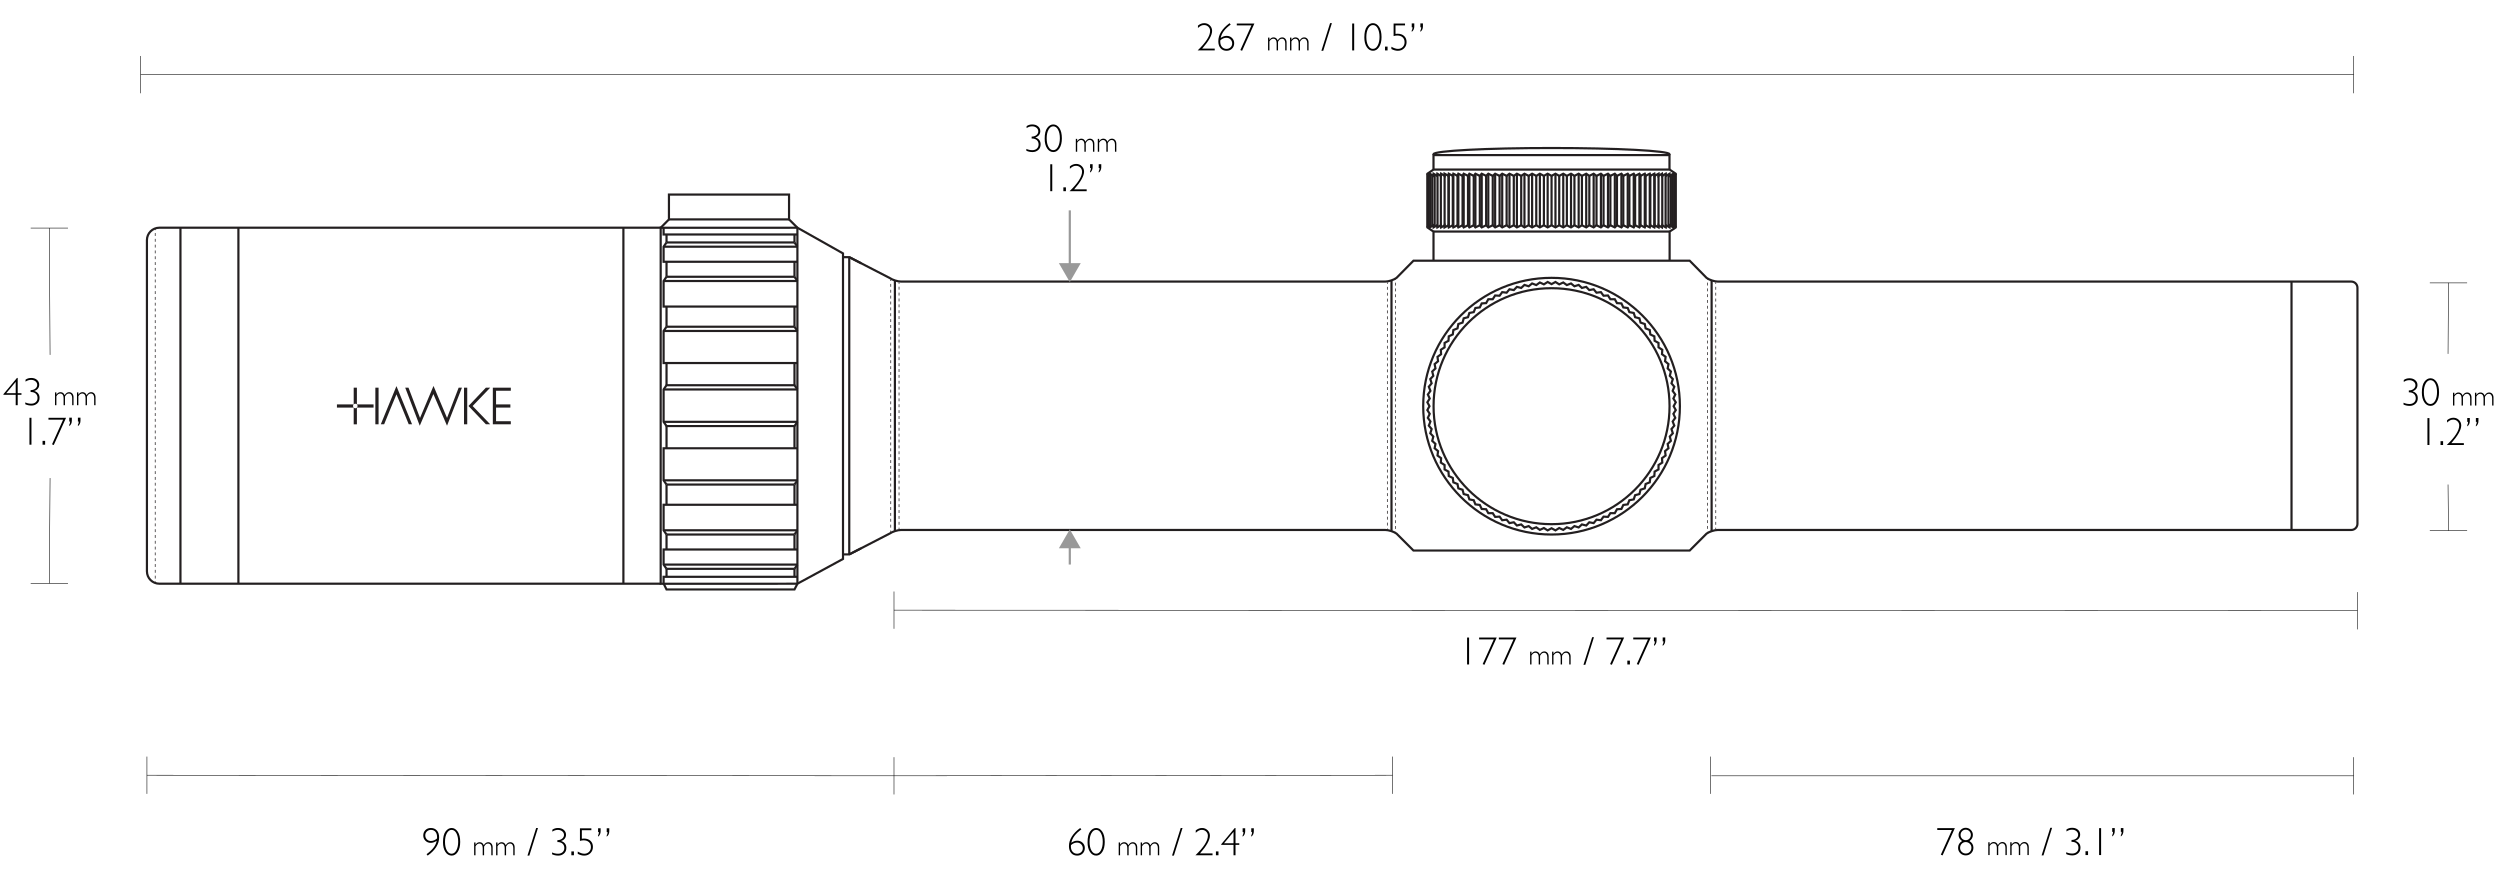 <?xml version="1.0" encoding="UTF-8"?><svg xmlns="http://www.w3.org/2000/svg" width="1140" height="400" viewBox="0 0 1140 400"><defs><style>.cls-1,.cls-2,.cls-3,.cls-4,.cls-5,.cls-6,.cls-7,.cls-8,.cls-9{fill:none;stroke-miterlimit:10;}.cls-1,.cls-2,.cls-3,.cls-4,.cls-6,.cls-7{stroke-width:.333px;}.cls-1,.cls-2,.cls-3,.cls-4,.cls-6,.cls-7,.cls-8{stroke:#231f20;}.cls-10{fill:#999;}.cls-11{fill:#231f20;}.cls-2{stroke-dasharray:0 0 1.34 1.34;}.cls-3{stroke-dasharray:0 0 1.321 1.321;}.cls-4{stroke-dasharray:0 0 1.339 1.339;}.cls-5{stroke:#999;}.cls-6{stroke-dasharray:0 0 1.324 1.324;}.cls-7{stroke-dasharray:0 0 1.344 1.344;}.cls-8{stroke-width:.999px;}.cls-9{stroke:#000;stroke-width:.25px;}</style></defs><g id="SCOPE"><polyline class="cls-8" points="384.409 117.257 387.26 117.257 392.73 120.078"/><line class="cls-8" x1="634.52" y1="242.041" x2="634.52" y2="127.809"/><g><line class="cls-1" x1="636.41" y1="243.178" x2="636.41" y2="242.512"/><line class="cls-3" x1="636.41" y1="241.19" x2="636.41" y2="128.212"/><line class="cls-1" x1="636.41" y1="127.552" x2="636.41" y2="126.886"/></g><g><line class="cls-1" x1="632.631" y1="241.666" x2="632.631" y2="241"/><line class="cls-7" x1="632.631" y1="239.656" x2="632.631" y2="130.112"/><line class="cls-1" x1="632.631" y1="129.44" x2="632.631" y2="128.774"/></g><line class="cls-8" x1="780.497" y1="127.697" x2="780.497" y2="242.366"/><g><line class="cls-1" x1="782.387" y1="128.774" x2="782.387" y2="129.44"/><line class="cls-2" x1="782.387" y1="130.78" x2="782.387" y2="239.953"/><line class="cls-1" x1="782.387" y1="240.623" x2="782.387" y2="241.289"/></g><g><line class="cls-1" x1="778.607" y1="126.886" x2="778.607" y2="127.552"/><line class="cls-3" x1="778.607" y1="128.873" x2="778.607" y2="241.851"/><line class="cls-1" x1="778.607" y1="242.512" x2="778.607" y2="243.178"/></g><g><line class="cls-1" x1="70.779" y1="104.278" x2="70.779" y2="104.944"/><line class="cls-6" x1="70.779" y1="106.268" x2="70.779" y2="264.467"/><line class="cls-1" x1="70.779" y1="265.129" x2="70.779" y2="265.795"/></g><line class="cls-8" x1="108.714" y1="103.838" x2="108.714" y2="266.173"/><line class="cls-8" x1="284.268" y1="103.838" x2="284.268" y2="266.173"/><polygon class="cls-8" points="353.822 266.186 301.271 266.186 301.271 103.855 358.165 103.855 363.618 103.838 384.409 115.559 384.409 254.882 363.618 266.173 353.822 266.186"/><line class="cls-8" x1="408.072" y1="242.044" x2="408.072" y2="128.02"/><g><line class="cls-1" x1="409.962" y1="241.289" x2="409.962" y2="240.623"/><line class="cls-2" x1="409.962" y1="239.284" x2="409.962" y2="130.11"/><line class="cls-1" x1="409.962" y1="129.44" x2="409.962" y2="128.774"/></g><g><line class="cls-1" x1="406.183" y1="242.595" x2="406.183" y2="241.929"/><line class="cls-4" x1="406.183" y1="240.59" x2="406.183" y2="128.804"/><line class="cls-1" x1="406.183" y1="128.134" x2="406.183" y2="127.468"/></g><line class="cls-8" x1="387.26" y1="252.806" x2="387.26" y2="117.257"/><path class="cls-8" d="M301.287,103.838H72.664c-3.128,0-5.664,2.537-5.664,5.664v151.007c0,3.13,2.535,5.663,5.664,5.663h228.624"/><line class="cls-8" x1="82.284" y1="103.838" x2="82.284" y2="266.173"/><g><polygon class="cls-11" points="173.643 193.477 175.168 193.477 177.403 187.991 177.79 187.023 180.782 179.82 183.753 187.02 186.377 193.477 187.901 193.477 180.783 176.056 173.643 193.477 173.643 193.477"/><polygon class="cls-11" points="203.848 190.571 197.68 175.983 191.531 190.579 186.273 176.779 184.775 176.779 191.412 194.143 197.615 179.674 203.839 194.135 210.642 176.779 209.143 176.779 203.848 190.571 203.848 190.571"/><polygon class="cls-11" points="221.556 176.779 213.627 185.131 221.575 193.477 223.534 193.477 215.515 185.139 223.535 176.779 221.556 176.779 221.556 176.779"/><polygon class="cls-11" points="211.59 193.482 213.058 193.482 213.058 176.779 211.59 176.779 211.59 193.482 211.59 193.482"/><polygon class="cls-11" points="224.732 193.477 232.931 193.477 232.931 192.075 226.201 192.075 226.201 185.857 232.73 185.857 232.73 184.406 226.201 184.406 226.201 178.181 232.931 178.181 232.931 176.779 224.732 176.779 224.732 193.477 224.732 193.477"/><polygon class="cls-11" points="171.162 193.482 172.628 193.482 172.628 176.779 171.162 176.779 171.162 193.482 171.162 193.482"/><path class="cls-11" d="M153.642,184.398v1.467h7.639c-.189-.19-.303-.447-.303-.734s.114-.546,.303-.734h-7.639Z"/><path class="cls-11" d="M161.285,184.395c.187-.187,.446-.304,.734-.304,.284,0,.542,.117,.731,.304v-7.617h-1.465v7.617h0Z"/><path class="cls-11" d="M163.057,185.131c0,.286-.116,.544-.302,.734h7.59v-1.467h-7.591c.187,.187,.303,.448,.303,.734h0Z"/><path class="cls-11" d="M161.285,185.868v7.615h1.465v-7.615c-.189,.187-.447,.302-.731,.302-.287,0-.546-.114-.734-.302h0Z"/></g><polyline class="cls-8" points="392.626 250.039 387.26 252.806 384.409 252.806"/><g><polygon class="cls-8" points="650.876 102.722 650.876 102.938 651.865 102.722 651.981 103.692 653.579 102.722 653.695 103.692 655.294 102.722 655.427 103.692 657.025 102.722 657.141 103.692 658.74 102.722 658.74 103.692 660.51 102.722 660.646 103.692 662.474 102.722 662.738 103.692 664.618 102.722 665.008 103.692 666.931 102.722 667.446 103.692 669.404 102.722 670.039 103.692 672.027 102.722 672.783 103.692 674.792 102.722 675.662 103.692 677.684 102.722 678.667 103.692 680.692 102.722 681.786 103.692 683.809 102.722 685.008 103.692 687.018 102.722 688.317 103.692 690.31 102.722 691.702 103.692 693.669 102.722 695.152 103.692 697.079 102.722 698.647 103.692 700.535 102.722 702.18 103.692 704.016 102.722 705.732 103.692 707.511 102.725 709.291 103.692 711.007 102.722 712.844 103.692 714.488 102.722 716.377 103.692 717.943 102.722 719.871 103.692 721.354 102.722 723.32 103.692 724.712 102.722 726.705 103.692 728.005 102.722 730.014 103.692 731.213 102.722 733.237 103.692 734.33 102.722 736.356 103.692 737.34 102.722 739.361 103.692 740.23 102.722 742.241 103.692 742.995 102.722 744.983 103.692 745.618 102.722 747.577 103.692 748.092 102.722 750.015 103.692 750.405 102.722 752.286 103.692 752.549 102.722 754.378 103.692 754.513 102.722 756.285 103.692 756.285 102.722 757.882 103.692 757.999 102.722 759.596 103.692 759.729 102.722 761.329 103.692 761.443 102.722 763.043 103.692 763.158 102.722 764.146 102.938 764.146 102.722 764.146 80.191 764.146 79.975 763.158 80.191 763.043 79.22 761.443 80.191 761.329 79.22 759.729 80.191 759.596 79.22 757.999 80.191 757.882 79.22 756.285 80.191 756.285 79.22 754.513 80.191 754.378 79.22 752.549 80.191 752.286 79.22 750.405 80.191 750.015 79.22 748.092 80.191 747.577 79.22 745.618 80.191 744.983 79.22 742.995 80.191 742.241 79.22 740.23 80.191 739.361 79.22 737.34 80.191 736.356 79.22 734.33 80.191 733.237 79.22 731.213 80.191 730.014 79.22 728.005 80.191 726.705 79.22 724.712 80.191 723.32 79.22 721.354 80.191 719.871 79.22 717.943 80.191 716.377 79.22 714.488 80.191 712.844 79.22 711.007 80.191 709.291 79.22 707.511 80.188 705.732 79.22 704.016 80.191 702.18 79.22 700.535 80.191 698.647 79.22 697.079 80.191 695.152 79.22 693.669 80.191 691.702 79.22 690.31 80.191 688.317 79.22 687.018 80.191 685.008 79.22 683.809 80.191 681.786 79.22 680.692 80.191 678.667 79.22 677.684 80.191 675.662 79.22 674.792 80.191 672.783 79.22 672.027 80.191 670.039 79.22 669.404 80.191 667.446 79.22 666.931 80.191 665.008 79.22 664.618 80.191 662.738 79.22 662.474 80.191 660.646 79.22 660.51 80.191 658.74 79.22 658.74 80.191 657.141 79.22 657.025 80.191 655.427 79.22 655.294 80.191 653.695 79.22 653.579 80.191 651.981 79.22 651.865 80.191 650.876 79.975 650.876 80.191 650.876 102.722"/><line class="cls-8" x1="709.291" y1="79.22" x2="709.291" y2="103.692"/><line class="cls-8" x1="712.844" y1="79.22" x2="712.844" y2="103.692"/><line class="cls-8" x1="716.377" y1="79.22" x2="716.377" y2="103.692"/><line class="cls-8" x1="719.871" y1="79.22" x2="719.871" y2="103.692"/><line class="cls-8" x1="723.32" y1="79.22" x2="723.32" y2="103.692"/><line class="cls-8" x1="726.705" y1="79.22" x2="726.705" y2="103.692"/><line class="cls-8" x1="730.014" y1="79.22" x2="730.014" y2="103.692"/><line class="cls-8" x1="733.237" y1="79.22" x2="733.237" y2="103.692"/><line class="cls-8" x1="736.356" y1="79.22" x2="736.356" y2="103.692"/><line class="cls-8" x1="739.361" y1="79.22" x2="739.361" y2="103.692"/><line class="cls-8" x1="744.983" y1="79.22" x2="744.983" y2="103.692"/><line class="cls-8" x1="747.577" y1="79.22" x2="747.577" y2="103.692"/><line class="cls-8" x1="750.015" y1="79.22" x2="750.015" y2="103.692"/><line class="cls-8" x1="752.286" y1="79.22" x2="752.286" y2="103.692"/><line class="cls-8" x1="754.378" y1="79.22" x2="754.378" y2="103.692"/><line class="cls-8" x1="756.285" y1="79.22" x2="756.285" y2="103.692"/><line class="cls-8" x1="757.999" y1="79.598" x2="757.999" y2="103.315"/><line class="cls-8" x1="759.513" y1="79.22" x2="759.513" y2="103.692"/><line class="cls-8" x1="760.824" y1="79.598" x2="760.824" y2="103.315"/><line class="cls-8" x1="761.925" y1="79.598" x2="761.925" y2="103.315"/><line class="cls-8" x1="762.812" y1="79.22" x2="762.812" y2="103.692"/><line class="cls-8" x1="763.478" y1="79.22" x2="763.478" y2="103.692"/><line class="cls-8" x1="763.923" y1="79.598" x2="763.923" y2="103.315"/><line class="cls-8" x1="742.241" y1="79.22" x2="742.241" y2="103.692"/><line class="cls-8" x1="707.511" y1="80.191" x2="707.511" y2="102.774"/><line class="cls-8" x1="711.007" y1="80.191" x2="711.007" y2="102.774"/><line class="cls-8" x1="714.488" y1="80.191" x2="714.488" y2="102.774"/><line class="cls-8" x1="717.943" y1="80.191" x2="717.943" y2="102.774"/><line class="cls-8" x1="721.354" y1="80.191" x2="721.354" y2="102.774"/><line class="cls-8" x1="724.734" y1="80.325" x2="724.734" y2="102.908"/><line class="cls-8" x1="728.005" y1="80.191" x2="728.005" y2="102.774"/><line class="cls-8" x1="731.213" y1="80.191" x2="731.213" y2="102.774"/><line class="cls-8" x1="734.33" y1="80.191" x2="734.33" y2="102.774"/><line class="cls-8" x1="737.34" y1="80.191" x2="737.34" y2="102.774"/><line class="cls-8" x1="740.23" y1="80.191" x2="740.23" y2="102.774"/><line class="cls-8" x1="742.995" y1="80.191" x2="742.995" y2="102.774"/><line class="cls-8" x1="745.618" y1="80.191" x2="745.618" y2="102.774"/><line class="cls-8" x1="748.092" y1="80.191" x2="748.092" y2="102.774"/><line class="cls-8" x1="750.405" y1="80.191" x2="750.405" y2="102.774"/><line class="cls-8" x1="752.549" y1="80.191" x2="752.549" y2="102.774"/><line class="cls-8" x1="754.513" y1="80.191" x2="754.513" y2="102.774"/><line class="cls-8" x1="705.732" y1="103.692" x2="705.732" y2="79.22"/><line class="cls-8" x1="702.18" y1="103.692" x2="702.18" y2="79.22"/><line class="cls-8" x1="698.647" y1="103.692" x2="698.647" y2="79.22"/><line class="cls-8" x1="695.152" y1="103.692" x2="695.152" y2="79.22"/><line class="cls-8" x1="691.702" y1="103.692" x2="691.702" y2="79.22"/><line class="cls-8" x1="688.317" y1="103.692" x2="688.317" y2="79.22"/><line class="cls-8" x1="685.008" y1="103.692" x2="685.008" y2="79.22"/><line class="cls-8" x1="681.786" y1="103.692" x2="681.786" y2="79.22"/><line class="cls-8" x1="678.667" y1="103.692" x2="678.667" y2="79.22"/><line class="cls-8" x1="675.662" y1="103.692" x2="675.662" y2="79.22"/><line class="cls-8" x1="670.039" y1="103.692" x2="670.039" y2="79.22"/><line class="cls-8" x1="667.446" y1="103.692" x2="667.446" y2="79.22"/><line class="cls-8" x1="665.008" y1="103.692" x2="665.008" y2="79.22"/><line class="cls-8" x1="662.738" y1="103.692" x2="662.738" y2="79.22"/><line class="cls-8" x1="660.646" y1="103.692" x2="660.646" y2="79.22"/><line class="cls-8" x1="658.74" y1="103.692" x2="658.74" y2="79.22"/><line class="cls-8" x1="657.025" y1="103.315" x2="657.025" y2="79.598"/><line class="cls-8" x1="655.511" y1="103.692" x2="655.511" y2="79.22"/><line class="cls-8" x1="654.199" y1="103.315" x2="654.199" y2="79.598"/><line class="cls-8" x1="653.098" y1="103.315" x2="653.098" y2="79.598"/><line class="cls-8" x1="652.212" y1="103.692" x2="652.212" y2="79.22"/><line class="cls-8" x1="651.546" y1="103.692" x2="651.546" y2="79.22"/><line class="cls-8" x1="651.101" y1="103.315" x2="651.101" y2="79.598"/><line class="cls-8" x1="672.783" y1="103.692" x2="672.783" y2="79.22"/><line class="cls-8" x1="704.016" y1="102.722" x2="704.016" y2="80.139"/><line class="cls-8" x1="700.535" y1="102.722" x2="700.535" y2="80.139"/><line class="cls-8" x1="697.079" y1="102.722" x2="697.079" y2="80.139"/><line class="cls-8" x1="693.669" y1="102.722" x2="693.669" y2="80.139"/><line class="cls-8" x1="690.289" y1="102.588" x2="690.289" y2="80.005"/><line class="cls-8" x1="687.018" y1="102.722" x2="687.018" y2="80.139"/><line class="cls-8" x1="683.809" y1="102.722" x2="683.809" y2="80.139"/><line class="cls-8" x1="680.692" y1="102.722" x2="680.692" y2="80.139"/><line class="cls-8" x1="677.684" y1="102.722" x2="677.684" y2="80.139"/><line class="cls-8" x1="674.792" y1="102.722" x2="674.792" y2="80.139"/><line class="cls-8" x1="672.027" y1="102.722" x2="672.027" y2="80.139"/><line class="cls-8" x1="669.404" y1="102.722" x2="669.404" y2="80.139"/><line class="cls-8" x1="666.931" y1="102.722" x2="666.931" y2="80.139"/><line class="cls-8" x1="664.618" y1="102.722" x2="664.618" y2="80.139"/><line class="cls-8" x1="662.474" y1="102.722" x2="662.474" y2="80.139"/><line class="cls-8" x1="660.51" y1="102.722" x2="660.51" y2="80.139"/><polyline class="cls-8" points="653.678 77.33 653.678 70.724 761.285 70.724 761.285 77.33"/><line class="cls-8" x1="653.678" y1="105.586" x2="761.433" y2="105.586"/><polyline class="cls-8" points="653.678 118.823 653.678 105.607 650.876 103.713 650.876 103.222"/><polyline class="cls-8" points="761.345 118.823 761.345 105.607 764.146 103.713 764.146 103.133"/><polyline class="cls-8" points="764.146 79.804 764.146 79.224 761.345 77.33 653.678 77.33 650.876 79.224 650.876 79.716"/><path class="cls-8" d="M654.071,70.668c-.259-.112-.392-.226-.392-.342,0-1.558,24.211-2.832,53.803-2.832s53.804,1.274,53.804,2.832c0,.111-.124,.221-.362,.329"/></g><line class="cls-8" x1="302.602" y1="192.353" x2="363.618" y2="192.353"/><line class="cls-8" x1="303.937" y1="220.961" x2="362.283" y2="220.961"/><line class="cls-8" x1="302.602" y1="219.028" x2="363.618" y2="219.028"/><line class="cls-8" x1="302.602" y1="241.809" x2="363.618" y2="241.809"/><line class="cls-8" x1="302.602" y1="257.455" x2="363.618" y2="257.455"/><line class="cls-8" x1="363.618" y1="241.809" x2="362.283" y2="243.742"/><polyline class="cls-8" points="303.937 243.742 302.602 241.809 302.602 230.165 363.618 230.165"/><line class="cls-8" x1="303.937" y1="243.742" x2="362.283" y2="243.742"/><line class="cls-8" x1="363.618" y1="257.455" x2="362.283" y2="259.389"/><polyline class="cls-8" points="303.937 259.389 302.602 257.455 302.602 250.573 363.618 250.573"/><polyline class="cls-8" points="302.602 266.093 302.602 263.024 363.618 263.024"/><line class="cls-8" x1="303.937" y1="259.389" x2="362.283" y2="259.389"/><line class="cls-8" x1="363.618" y1="219.028" x2="362.283" y2="220.961"/><polyline class="cls-8" points="303.937 220.961 302.602 219.028 302.602 204.41 363.618 204.41"/><line class="cls-8" x1="303.937" y1="194.286" x2="303.937" y2="204.41"/><line class="cls-8" x1="303.937" y1="220.961" x2="303.937" y2="230.165"/><line class="cls-8" x1="362.283" y1="220.961" x2="362.283" y2="230.165"/><line class="cls-8" x1="303.937" y1="243.742" x2="303.937" y2="250.573"/><line class="cls-8" x1="362.283" y1="243.742" x2="362.283" y2="250.573"/><line class="cls-8" x1="303.937" y1="259.389" x2="303.937" y2="263.024"/><line class="cls-8" x1="362.283" y1="259.389" x2="362.283" y2="263.024"/><line class="cls-8" x1="362.283" y1="194.286" x2="362.283" y2="204.41"/><polyline class="cls-8" points="302.602 266.093 303.937 268.795 362.283 268.795 363.618 266.207"/><polyline class="cls-8" points="363.618 177.596 362.283 175.663 303.937 175.663 302.602 177.596 302.602 192.353 303.937 194.286 362.283 194.286 363.618 192.353"/><line class="cls-8" x1="363.618" y1="177.596" x2="302.602" y2="177.596"/><line class="cls-8" x1="362.283" y1="148.988" x2="303.937" y2="148.988"/><line class="cls-8" x1="363.618" y1="150.921" x2="302.602" y2="150.921"/><line class="cls-8" x1="363.618" y1="128.14" x2="302.602" y2="128.14"/><line class="cls-8" x1="363.618" y1="112.494" x2="302.602" y2="112.494"/><polyline class="cls-8" points="363.618 139.784 302.602 139.784 302.602 128.14 303.937 126.207"/><line class="cls-8" x1="362.283" y1="126.207" x2="363.618" y2="128.14"/><line class="cls-8" x1="362.283" y1="126.207" x2="303.937" y2="126.207"/><polyline class="cls-8" points="363.618 119.376 302.602 119.376 302.602 112.494 303.937 110.56"/><line class="cls-8" x1="362.283" y1="110.56" x2="363.618" y2="112.494"/><polyline class="cls-8" points="363.618 106.925 302.602 106.925 302.602 103.742"/><line class="cls-8" x1="363.618" y1="266.186" x2="363.618" y2="103.855"/><line class="cls-8" x1="362.283" y1="110.56" x2="303.937" y2="110.56"/><polyline class="cls-8" points="363.618 165.539 302.602 165.539 302.602 150.921 303.937 148.988"/><line class="cls-8" x1="362.283" y1="148.988" x2="363.618" y2="150.921"/><line class="cls-8" x1="362.283" y1="175.663" x2="362.283" y2="165.539"/><line class="cls-8" x1="362.283" y1="148.988" x2="362.283" y2="139.784"/><line class="cls-8" x1="303.937" y1="148.988" x2="303.937" y2="139.784"/><line class="cls-8" x1="362.283" y1="126.207" x2="362.283" y2="119.376"/><line class="cls-8" x1="303.937" y1="126.207" x2="303.937" y2="119.376"/><line class="cls-8" x1="362.283" y1="110.56" x2="362.283" y2="106.925"/><line class="cls-8" x1="303.937" y1="110.56" x2="303.937" y2="106.925"/><line class="cls-8" x1="303.937" y1="175.663" x2="303.937" y2="165.539"/><polyline class="cls-8" points="301.271 103.855 305.038 100.05 305.038 88.723 359.803 88.723 359.803 100.05 363.618 103.838"/><line class="cls-8" x1="305.038" y1="100.05" x2="359.803" y2="100.05"/><path class="cls-8" d="M387.26,252.806l18.483-9.529c1.281-.886,3.603-1.61,5.161-1.61h220.784c1.558,0,3.865,.745,5.129,1.656l7.72,7.72h125.963l7.702-7.717c1.262-.912,3.569-1.658,5.127-1.658h288.839c1.557,0,2.832-1.275,2.832-2.832v-107.606c0-1.558-1.275-2.832-2.832-2.832h-288.839c-1.558,0-3.859-.753-5.116-1.674l-7.713-7.838h-125.963l-7.731,7.84c-1.257,.92-3.559,1.672-5.117,1.672h-220.784c-1.558,0-3.88-.725-5.161-1.611l-18.483-9.528"/><line class="cls-8" x1="1044.931" y1="128.397" x2="1044.931" y2="241.666"/><g><path class="cls-8" d="M761.313,185.219c0,29.716-24.088,53.804-53.804,53.804s-53.803-24.087-53.803-53.804,24.089-53.802,53.803-53.802,53.804,24.087,53.804,53.802Z"/><polygon class="cls-8" points="707.509 129.552 709.288 128.584 711.004 129.662 712.841 128.811 714.485 129.989 716.374 129.256 717.94 130.538 719.868 129.922 721.351 131.3 723.317 130.809 724.709 132.276 726.702 131.907 728.003 133.462 730.011 133.22 731.21 134.849 733.234 134.734 734.327 136.439 736.353 136.449 737.337 138.218 739.358 138.356 740.227 140.182 742.238 140.447 742.992 142.326 744.98 142.716 745.615 144.638 747.574 145.154 748.09 147.112 750.012 147.747 750.402 149.735 752.283 150.492 752.546 152.5 754.375 153.372 754.51 155.393 756.282 156.376 756.292 158.4 757.996 159.496 757.879 161.517 759.51 162.716 759.268 164.727 760.821 166.025 760.455 168.018 761.922 169.41 761.43 171.377 762.809 172.86 762.192 174.787 763.475 176.356 762.739 178.245 763.92 179.889 763.069 181.726 764.144 183.44 763.176 185.219 764.144 186.998 763.069 188.715 763.92 190.552 762.739 192.196 763.475 194.085 762.192 195.651 762.809 197.579 761.43 199.061 761.922 201.028 760.455 202.423 760.821 204.413 759.268 205.714 759.51 207.722 757.879 208.921 757.996 210.945 756.292 212.038 756.282 214.064 754.51 215.048 754.375 217.069 752.546 217.938 752.283 219.949 750.402 220.703 750.012 222.691 748.09 223.326 747.574 225.285 745.615 225.8 744.98 227.722 742.992 228.113 742.238 229.991 740.227 230.256 739.358 232.085 737.337 232.22 736.353 233.992 734.327 234.002 733.234 235.706 731.21 235.589 730.011 237.22 728.003 236.978 726.702 238.532 724.709 238.165 723.317 239.632 721.351 239.14 719.868 240.517 717.94 239.9 716.374 241.183 714.485 240.449 712.841 241.63 711.004 240.779 709.288 241.854 707.509 240.886 705.729 241.854 704.013 240.779 702.177 241.63 700.533 240.449 698.644 241.183 697.076 239.9 695.149 240.517 693.666 239.14 691.699 239.632 690.307 238.165 688.315 238.532 687.015 236.978 685.005 237.22 683.806 235.589 681.784 235.706 680.688 234.002 678.664 233.992 677.681 232.22 675.659 232.085 674.789 230.256 672.78 229.991 672.024 228.113 670.036 227.722 669.402 225.8 667.443 225.285 666.928 223.326 665.005 222.691 664.615 220.703 662.735 219.949 662.471 217.938 660.644 217.069 660.507 215.048 658.737 214.064 658.725 212.038 657.022 210.945 657.138 208.921 655.507 207.722 655.75 205.714 654.197 204.413 654.565 202.423 653.097 201.028 653.588 199.061 652.21 197.579 652.826 195.651 651.543 194.085 652.278 192.196 651.099 190.552 651.949 188.715 650.874 186.998 651.841 185.219 650.874 183.44 651.949 181.726 651.099 179.889 652.278 178.245 651.543 176.356 652.826 174.787 652.21 172.86 653.588 171.377 653.097 169.41 654.565 168.018 654.197 166.025 655.75 164.727 655.507 162.716 657.138 161.517 657.022 159.496 658.725 158.4 658.737 156.376 660.507 155.393 660.644 153.372 662.471 152.5 662.735 150.492 664.615 149.735 665.005 147.747 666.928 147.112 667.443 145.154 669.402 144.638 670.036 142.716 672.024 142.326 672.78 140.447 674.789 140.182 675.659 138.356 677.681 138.218 678.664 136.449 680.688 136.439 681.784 134.734 683.806 134.849 685.005 133.22 687.015 133.462 688.315 131.907 690.307 132.276 691.699 130.809 693.666 131.3 695.149 129.922 697.076 130.538 698.644 129.256 700.533 129.989 702.177 128.811 704.013 129.662 705.729 128.584 707.509 129.552"/><path class="cls-8" d="M766.032,185.222c0,32.321-26.203,58.52-58.524,58.52s-58.524-26.2-58.524-58.52,26.201-58.524,58.524-58.524,58.524,26.2,58.524,58.524Z"/></g></g><g id="DIM_LiNES"><line class="cls-9" x1="1073.301" y1="42.529" x2="1073.301" y2="25.529"/><line class="cls-9" x1="64.163" y1="42.529" x2="64.163" y2="25.529"/><line class="cls-9" x1="64.163" y1="34.029" x2="1073.301" y2="34.029"/><line class="cls-9" x1="1075" y1="287" x2="1075" y2="270.001"/><line class="cls-9" x1="407.66" y1="286.728" x2="407.66" y2="269.728"/><line class="cls-9" x1="407.661" y1="278.228" x2="1075" y2="278.5"/><line class="cls-9" x1="407.661" y1="362.275" x2="407.661" y2="345.276"/><line class="cls-9" x1="67" y1="362" x2="67" y2="345.001"/><line class="cls-9" x1="67" y1="353.5" x2="407.661" y2="353.776"/><line class="cls-9" x1="635" y1="362" x2="635" y2="345.001"/><line class="cls-9" x1="407.661" y1="353.776" x2="635" y2="353.5"/><line class="cls-9" x1="780" y1="362" x2="780" y2="345.001"/><line class="cls-9" x1="780.407" y1="353.776" x2="1073.301" y2="353.776"/><line class="cls-9" x1="1073.301" y1="362.275" x2="1073.301" y2="345.276"/><line class="cls-9" x1="1108" y1="242" x2="1124.999" y2="242"/><line class="cls-9" x1="1108" y1="129" x2="1124.999" y2="129"/><line class="cls-9" x1="1116.306" y1="220.937" x2="1116.5" y2="242"/><line class="cls-9" x1="1116.5" y1="129" x2="1116.306" y2="161.368"/><line class="cls-9" x1="14" y1="266" x2="30.999" y2="266"/><line class="cls-9" x1="14" y1="104" x2="30.999" y2="104"/><line class="cls-9" x1="22.831" y1="218" x2="22.5" y2="266"/><line class="cls-9" x1="22.5" y1="104" x2="22.831" y2="161.824"/><g><line class="cls-5" x1="487.83" y1="248.564" x2="487.83" y2="257.428"/><polygon class="cls-10" points="482.844 250.023 487.83 241.388 492.817 250.023 482.844 250.023"/></g><g><line class="cls-5" x1="487.83" y1="95.927" x2="487.83" y2="121.459"/><polygon class="cls-10" points="482.844 120 487.83 128.635 492.817 120 482.844 120"/></g></g><g id="TEXT"><g><path d="M195.019,390.157l-.501-.659c2.707-1.951,4.242-3.976,4.606-6.073-.955,.615-1.855,.923-2.698,.923-.967,0-1.778-.324-2.435-.972s-.984-1.445-.984-2.394c0-.996,.324-1.815,.971-2.457s1.475-.962,2.483-.962c1.166,0,2.087,.384,2.764,1.151s1.015,1.816,1.015,3.147c0,3.053-1.74,5.818-5.221,8.297Zm4.263-7.822c.018-.188,.026-.369,.026-.545,0-1.055-.245-1.88-.734-2.475s-1.176-.892-2.061-.892c-.727,0-1.34,.238-1.841,.716s-.751,1.074-.751,1.789c0,.727,.242,1.334,.725,1.823s1.088,.734,1.815,.734c1.031,0,1.972-.384,2.821-1.151Z"/><path d="M205.926,377.562c1.102,0,2.03,.552,2.786,1.656s1.134,2.671,1.134,4.698c0,1.887-.371,3.398-1.112,4.535s-1.665,1.705-2.773,1.705c-1.16,0-2.109-.559-2.848-1.675s-1.107-2.585-1.107-4.407c0-2.268,.397-3.92,1.191-4.957s1.704-1.556,2.729-1.556Zm-.035,11.733c.914,0,1.649-.516,2.206-1.547s.835-2.338,.835-3.92c0-1.547-.271-2.835-.813-3.863s-1.273-1.542-2.193-1.542c-.867,0-1.585,.505-2.153,1.516s-.853,2.319-.853,3.925c0,1.623,.277,2.934,.831,3.933s1.267,1.499,2.14,1.499Z"/><path d="M216.83,384.159v1.028h.025c.474-.762,1.094-1.143,1.86-1.143,.893,0,1.522,.468,1.885,1.402,.55-.935,1.227-1.402,2.031-1.402,.605,0,1.094,.216,1.466,.647s.559,1.005,.559,1.72v3.587h-.622v-3.313c0-.631-.133-1.127-.4-1.488-.267-.362-.641-.543-1.123-.543-.36,0-.673,.107-.94,.323s-.541,.564-.825,1.041v3.981h-.628v-3.326c0-.647-.139-1.145-.415-1.495-.277-.349-.649-.523-1.114-.523-.677,0-1.263,.417-1.758,1.25v4.095h-.622v-5.84h.622Z"/><path d="M226.853,384.159v1.028h.025c.474-.762,1.094-1.143,1.86-1.143,.893,0,1.522,.468,1.885,1.402,.55-.935,1.227-1.402,2.031-1.402,.605,0,1.094,.216,1.466,.647s.559,1.005,.559,1.72v3.587h-.622v-3.313c0-.631-.133-1.127-.4-1.488-.267-.362-.641-.543-1.123-.543-.36,0-.673,.107-.94,.323s-.541,.564-.825,1.041v3.981h-.628v-3.326c0-.647-.139-1.145-.415-1.495-.277-.349-.649-.523-1.114-.523-.677,0-1.263,.417-1.758,1.25v4.095h-.622v-5.84h.622Z"/><path d="M244.487,377.562h.83l-3.942,12.595h-.848l3.96-12.595Z"/><path d="M251.865,379.232v-.879c.715-.527,1.576-.791,2.584-.791,1.072,0,1.949,.29,2.633,.87,.682,.58,1.023,1.321,1.023,2.224,0,.644-.19,1.219-.571,1.723s-.935,.867-1.661,1.09v.035c1.588,.533,2.382,1.576,2.382,3.129,0,1.084-.362,1.942-1.085,2.575-.725,.633-1.587,.949-2.589,.949-1.02,0-1.963-.202-2.83-.606v-.844c.844,.393,1.752,.589,2.725,.589,.85,0,1.538-.24,2.065-.721s.791-1.11,.791-1.89c0-.838-.28-1.505-.84-2s-1.334-.733-2.324-.716v-.861c.902,0,1.632-.233,2.188-.699s.835-1.026,.835-1.683c0-.65-.268-1.197-.805-1.64-.535-.442-1.205-.663-2.008-.663-.879,0-1.717,.27-2.514,.809Z"/><path d="M261.709,388.25v1.749h-1.169v-1.749h1.169Z"/><path d="M269.663,377.721v.853h-4.342v3.885c.334-.053,.662-.079,.984-.079,1.225,0,2.209,.344,2.953,1.032s1.116,1.613,1.116,2.773c0,1.137-.378,2.083-1.134,2.839s-1.702,1.134-2.839,1.134c-.949,0-1.934-.27-2.953-.809v-1.046c1.143,.662,2.139,.993,2.988,.993,.879,0,1.603-.287,2.171-.861s.853-1.301,.853-2.18c0-.961-.302-1.713-.905-2.255s-1.406-.812-2.408-.812c-.545,0-1.107,.088-1.688,.264v-5.731h5.203Z"/><path d="M273.89,377.685v1.371c0,1.066-.39,1.893-1.169,2.478v-.624c.252-.357,.378-.85,.378-1.477h-.378v-1.749h1.169Zm3.938,0v1.371c0,1.066-.39,1.893-1.169,2.478v-.624c.252-.357,.378-.85,.378-1.477h-.378v-1.749h1.169Z"/></g><g><path d="M492.559,377.562l.536,.65c-2.625,1.857-4.148,3.891-4.57,6.1,.861-.639,1.767-.958,2.716-.958,.979,0,1.796,.32,2.452,.962s.984,1.438,.984,2.387c0,1.002-.328,1.828-.984,2.478s-1.491,.976-2.505,.976c-1.137,0-2.045-.392-2.725-1.174s-1.02-1.829-1.02-3.142c0-3,1.705-5.76,5.115-8.279Zm-4.201,7.814c-.023,.211-.035,.419-.035,.624,0,.996,.264,1.794,.791,2.394s1.201,.901,2.022,.901c.744,0,1.368-.236,1.872-.708s.756-1.056,.756-1.753c0-.738-.255-1.358-.765-1.859s-1.137-.751-1.881-.751c-.961,0-1.881,.384-2.76,1.151Z"/><path d="M499.845,377.562c1.102,0,2.03,.552,2.786,1.656s1.134,2.671,1.134,4.698c0,1.887-.371,3.398-1.112,4.535s-1.665,1.705-2.773,1.705c-1.16,0-2.109-.559-2.848-1.675s-1.107-2.585-1.107-4.407c0-2.268,.397-3.92,1.191-4.957s1.704-1.556,2.729-1.556Zm-.035,11.733c.914,0,1.649-.516,2.206-1.547s.835-2.338,.835-3.92c0-1.547-.271-2.835-.813-3.863s-1.273-1.542-2.193-1.542c-.867,0-1.585,.505-2.153,1.516s-.853,2.319-.853,3.925c0,1.623,.277,2.934,.831,3.933s1.267,1.499,2.14,1.499Z"/><path d="M510.749,384.159v1.028h.025c.474-.762,1.094-1.143,1.86-1.143,.893,0,1.522,.468,1.885,1.402,.55-.935,1.227-1.402,2.031-1.402,.605,0,1.094,.216,1.466,.647s.559,1.005,.559,1.72v3.587h-.622v-3.313c0-.631-.133-1.127-.4-1.488-.267-.362-.641-.543-1.123-.543-.36,0-.673,.107-.94,.323s-.541,.564-.825,1.041v3.981h-.628v-3.326c0-.647-.139-1.145-.415-1.495-.277-.349-.649-.523-1.114-.523-.677,0-1.263,.417-1.758,1.25v4.095h-.622v-5.84h.622Z"/><path d="M520.772,384.159v1.028h.025c.474-.762,1.094-1.143,1.86-1.143,.893,0,1.522,.468,1.885,1.402,.55-.935,1.227-1.402,2.031-1.402,.605,0,1.094,.216,1.466,.647s.559,1.005,.559,1.72v3.587h-.622v-3.313c0-.631-.133-1.127-.4-1.488-.267-.362-.641-.543-1.123-.543-.36,0-.673,.107-.94,.323s-.541,.564-.825,1.041v3.981h-.628v-3.326c0-.647-.139-1.145-.415-1.495-.277-.349-.649-.523-1.114-.523-.677,0-1.263,.417-1.758,1.25v4.095h-.622v-5.84h.622Z"/><path d="M538.406,377.562h.83l-3.942,12.595h-.848l3.96-12.595Z"/><path d="M545.256,379.76v-1.081c.908-.744,1.863-1.116,2.865-1.116s1.852,.341,2.549,1.023,1.046,1.517,1.046,2.501c0,1.951-1.506,4.641-4.518,8.068h5.713v.844h-7.796c3.791-3.65,5.686-6.615,5.686-8.895,0-.756-.264-1.392-.791-1.907s-1.181-.773-1.96-.773c-.516,0-.979,.105-1.389,.316s-.879,.551-1.406,1.02Z"/><path d="M555.627,388.25v1.749h-1.169v-1.749h1.169Z"/><path d="M563.397,377.562v6.961h1.714v.738h-1.714v4.737h-.914v-4.737h-5.599v-.299l6.17-7.4h.343Zm-.914,6.961v-5.178l-4.328,5.178h4.328Z"/><path d="M567.809,377.685v1.371c0,1.066-.39,1.893-1.169,2.478v-.624c.252-.357,.378-.85,.378-1.477h-.378v-1.749h1.169Zm3.937,0v1.371c0,1.066-.39,1.893-1.169,2.478v-.624c.252-.357,.378-.85,.378-1.477h-.378v-1.749h1.169Z"/></g><g><path d="M891.421,377.629l-5.613,12.438-.794-.336,5.067-11.25h-6.693v-.853h8.033Z"/><path d="M894.717,383.518c-1.072-.727-1.608-1.649-1.608-2.769,0-.885,.322-1.652,.967-2.303s1.403-.976,2.276-.976c.896,0,1.667,.321,2.312,.963s.967,1.407,.967,2.298c0,1.154-.521,2.083-1.565,2.786,1.207,.727,1.81,1.74,1.81,3.041,0,.984-.336,1.815-1.007,2.492s-1.492,1.015-2.465,1.015c-.984,0-1.818-.334-2.501-1.002s-1.023-1.48-1.023-2.435c0-1.336,.612-2.373,1.837-3.111Zm4.245,2.988c0-.697-.254-1.292-.761-1.784s-1.123-.738-1.85-.738c-.709,0-1.312,.257-1.81,.769s-.747,1.126-.747,1.841c0,.721,.252,1.336,.756,1.846s1.122,.765,1.855,.765c.744,0,1.356-.255,1.837-.765s.721-1.154,.721-1.934Zm-4.931-5.774c0,.668,.227,1.233,.681,1.696s1.013,.694,1.675,.694c.668,0,1.222-.231,1.661-.694s.659-1.043,.659-1.74c0-.65-.229-1.205-.685-1.665s-1.014-.69-1.67-.69c-.644,0-1.192,.233-1.644,.699s-.677,1.032-.677,1.7Z"/><path d="M907.273,384.067v1.028h.025c.475-.762,1.094-1.143,1.86-1.143,.893,0,1.522,.468,1.885,1.403,.551-.935,1.228-1.403,2.031-1.403,.606,0,1.094,.216,1.467,.647,.372,.432,.559,1.005,.559,1.721v3.586h-.622v-3.313c0-.63-.134-1.127-.4-1.488-.267-.362-.641-.543-1.123-.543-.36,0-.673,.108-.94,.324s-.542,.562-.825,1.041v3.979h-.629v-3.326c0-.647-.139-1.145-.415-1.495-.277-.349-.649-.523-1.114-.523-.678,0-1.264,.417-1.759,1.251v4.094h-.622v-5.84h.622Z"/><path d="M917.296,384.067v1.028h.025c.474-.762,1.094-1.143,1.859-1.143,.894,0,1.522,.468,1.886,1.403,.55-.935,1.227-1.403,2.031-1.403,.605,0,1.094,.216,1.466,.647,.373,.432,.559,1.005,.559,1.721v3.586h-.622v-3.313c0-.63-.133-1.127-.399-1.488-.267-.362-.642-.543-1.124-.543-.359,0-.673,.108-.94,.324s-.541,.562-.825,1.041v3.979h-.628v-3.326c0-.647-.139-1.145-.416-1.495-.277-.349-.648-.523-1.114-.523-.677,0-1.263,.417-1.758,1.251v4.094h-.622v-5.84h.622Z"/><path d="M934.93,377.471h.83l-3.942,12.595h-.848l3.96-12.595Z"/><path d="M942.308,379.141v-.879c.715-.527,1.576-.791,2.584-.791,1.072,0,1.949,.29,2.633,.87,.682,.58,1.023,1.321,1.023,2.224,0,.644-.19,1.219-.571,1.723s-.935,.867-1.661,1.09v.035c1.588,.533,2.382,1.576,2.382,3.129,0,1.084-.362,1.942-1.085,2.575-.725,.633-1.587,.949-2.589,.949-1.02,0-1.963-.202-2.83-.606v-.844c.844,.393,1.752,.589,2.725,.589,.85,0,1.538-.24,2.065-.721s.791-1.11,.791-1.89c0-.838-.28-1.504-.84-1.999s-1.334-.734-2.324-.717v-.861c.902,0,1.632-.232,2.188-.698s.835-1.027,.835-1.684c0-.65-.268-1.196-.805-1.639-.535-.442-1.205-.664-2.008-.664-.879,0-1.717,.27-2.514,.809Z"/><path d="M952.151,388.158v1.749h-1.169v-1.749h1.169Z"/><path d="M958.102,377.629v12.278h-.914v-12.278h.914Z"/><path d="M964.333,377.594v1.371c0,1.066-.39,1.893-1.169,2.478v-.624c.252-.357,.378-.85,.378-1.477h-.378v-1.749h1.169Zm3.938,0v1.371c0,1.066-.39,1.893-1.169,2.478v-.624c.252-.357,.378-.85,.378-1.477h-.378v-1.749h1.169Z"/></g><g><path d="M669.902,290.719v12.278h-.914v-12.278h.914Z"/><path d="M682.506,290.719l-5.613,12.438-.794-.336,5.068-11.25h-6.694v-.853h8.033Z"/><path d="M691.506,290.719l-5.613,12.438-.794-.336,5.068-11.25h-6.694v-.853h8.033Z"/><path d="M698.358,297.157v1.028h.025c.474-.762,1.094-1.143,1.859-1.143,.894,0,1.522,.468,1.886,1.403,.55-.935,1.227-1.403,2.031-1.403,.605,0,1.094,.216,1.466,.647,.373,.432,.559,1.005,.559,1.721v3.586h-.622v-3.313c0-.63-.133-1.127-.399-1.488-.267-.362-.642-.543-1.124-.543-.359,0-.673,.108-.94,.324s-.541,.562-.825,1.041v3.979h-.628v-3.326c0-.647-.139-1.145-.416-1.495-.277-.349-.648-.523-1.114-.523-.677,0-1.263,.417-1.758,1.251v4.094h-.622v-5.84h.622Z"/><path d="M708.381,297.157v1.028h.025c.475-.762,1.094-1.143,1.86-1.143,.893,0,1.522,.468,1.885,1.403,.551-.935,1.228-1.403,2.031-1.403,.606,0,1.094,.216,1.467,.647,.372,.432,.559,1.005,.559,1.721v3.586h-.622v-3.313c0-.63-.134-1.127-.4-1.488-.267-.362-.641-.543-1.123-.543-.36,0-.673,.108-.94,.324s-.542,.562-.825,1.041v3.979h-.629v-3.326c0-.647-.139-1.145-.415-1.495-.277-.349-.649-.523-1.114-.523-.678,0-1.264,.417-1.759,1.251v4.094h-.622v-5.84h.622Z"/><path d="M726.016,290.56h.829l-3.942,12.595h-.848l3.961-12.595Z"/><path d="M740.608,290.719l-5.613,12.438-.794-.336,5.067-11.25h-6.693v-.853h8.033Z"/><path d="M743.236,301.248v1.749h-1.169v-1.749h1.169Z"/><path d="M752.79,290.719l-5.613,12.438-.794-.336,5.067-11.25h-6.693v-.853h8.033Z"/><path d="M755.418,290.684v1.371c0,1.066-.39,1.893-1.169,2.478v-.624c.252-.357,.378-.85,.378-1.477h-.378v-1.749h1.169Zm3.938,0v1.371c0,1.066-.39,1.893-1.169,2.478v-.624c.252-.357,.378-.85,.378-1.477h-.378v-1.749h1.169Z"/></g><g><path d="M8.075,172.345v6.961h1.714v.738h-1.714v4.737h-.914v-4.737H1.562v-.299l6.17-7.401h.343Zm-.914,6.961v-5.178l-4.328,5.178H7.161Z"/><path d="M11.643,174.015v-.879c.715-.527,1.576-.791,2.584-.791,1.072,0,1.95,.29,2.632,.87s1.024,1.321,1.024,2.224c0,.645-.19,1.219-.571,1.723s-.935,.867-1.661,1.09v.035c1.588,.533,2.382,1.576,2.382,3.129,0,1.084-.362,1.942-1.085,2.575s-1.586,.949-2.588,.949c-1.02,0-1.963-.202-2.83-.606v-.844c.844,.393,1.752,.589,2.725,.589,.85,0,1.538-.24,2.065-.721s.791-1.11,.791-1.89c0-.838-.28-1.505-.839-2s-1.335-.733-2.325-.716v-.861c.902,0,1.632-.233,2.188-.699s.835-1.026,.835-1.683c0-.65-.268-1.197-.804-1.639s-1.206-.664-2.008-.664c-.879,0-1.717,.27-2.514,.809Z"/><path d="M25.711,178.942v1.028h.025c.474-.762,1.094-1.143,1.86-1.143,.893,0,1.522,.468,1.885,1.402,.55-.935,1.227-1.402,2.031-1.402,.605,0,1.094,.216,1.466,.647s.559,1.005,.559,1.72v3.587h-.622v-3.313c0-.631-.133-1.127-.4-1.488-.267-.362-.641-.543-1.123-.543-.36,0-.673,.107-.94,.323s-.541,.564-.825,1.041v3.981h-.628v-3.326c0-.647-.139-1.145-.415-1.495-.277-.349-.649-.523-1.114-.523-.677,0-1.263,.417-1.758,1.25v4.095h-.622v-5.84h.622Z"/><path d="M35.734,178.942v1.028h.025c.474-.762,1.095-1.143,1.86-1.143,.893,0,1.522,.468,1.885,1.402,.551-.935,1.227-1.402,2.031-1.402,.606,0,1.094,.216,1.467,.647,.371,.432,.559,1.005,.559,1.72v3.587h-.623v-3.313c0-.631-.133-1.127-.4-1.488-.266-.362-.641-.543-1.123-.543-.359,0-.672,.107-.94,.323-.266,.216-.541,.564-.824,1.041v3.981h-.629v-3.326c0-.647-.139-1.145-.416-1.495-.277-.349-.648-.523-1.113-.523-.678,0-1.264,.417-1.759,1.25v4.095h-.622v-5.84h.622Z"/><path d="M14.345,190.504v12.278h-.914v-12.278h.914Z"/><path d="M20.576,201.033v1.749h-1.169v-1.749h1.169Z"/><path d="M30.13,190.504l-5.613,12.438-.794-.335,5.068-11.25h-6.694v-.853h8.033Z"/><path d="M32.758,190.469v1.371c0,1.066-.39,1.893-1.169,2.478v-.624c.252-.357,.378-.85,.378-1.477h-.378v-1.749h1.169Zm3.938,0v1.371c0,1.066-.391,1.893-1.17,2.478v-.624c.252-.357,.379-.85,.379-1.477h-.379v-1.749h1.17Z"/></g><g><path d="M1096.12,174.158v-.879c.715-.527,1.576-.791,2.584-.791,1.072,0,1.949,.29,2.632,.87s1.024,1.321,1.024,2.224c0,.644-.19,1.218-.571,1.722s-.935,.867-1.661,1.09v.035c1.588,.533,2.382,1.576,2.382,3.129,0,1.084-.362,1.942-1.086,2.575s-1.586,.949-2.588,.949c-1.02,0-1.963-.202-2.83-.606v-.844c.844,.393,1.752,.589,2.725,.589,.85,0,1.538-.24,2.065-.721s.791-1.11,.791-1.89c0-.838-.28-1.504-.84-1.999s-1.334-.734-2.324-.717v-.861c.902,0,1.632-.232,2.188-.698s.835-1.027,.835-1.683c0-.65-.269-1.197-.805-1.639s-1.205-.664-2.008-.664c-.879,0-1.717,.27-2.514,.809Z"/><path d="M1108.284,172.488c1.102,0,2.03,.552,2.786,1.657s1.134,2.67,1.134,4.697c0,1.887-.371,3.398-1.112,4.535s-1.665,1.705-2.772,1.705c-1.16,0-2.109-.558-2.848-1.674s-1.107-2.586-1.107-4.408c0-2.268,.397-3.919,1.19-4.957s1.704-1.556,2.729-1.556Zm-.035,11.733c.914,0,1.649-.516,2.206-1.547s.835-2.338,.835-3.92c0-1.547-.272-2.834-.814-3.862s-1.272-1.542-2.192-1.542c-.867,0-1.585,.505-2.153,1.516s-.853,2.318-.853,3.924c0,1.623,.276,2.935,.83,3.934s1.268,1.498,2.141,1.498Z"/><path d="M1119.188,179.084v1.028h.025c.475-.762,1.094-1.143,1.86-1.143,.893,0,1.522,.468,1.885,1.403,.551-.935,1.228-1.403,2.031-1.403,.606,0,1.094,.216,1.467,.647,.372,.432,.559,1.005,.559,1.721v3.586h-.622v-3.313c0-.63-.134-1.127-.4-1.488-.267-.362-.641-.543-1.123-.543-.36,0-.673,.108-.94,.324s-.542,.562-.825,1.041v3.979h-.629v-3.326c0-.647-.139-1.145-.415-1.495-.277-.349-.649-.523-1.114-.523-.678,0-1.264,.417-1.759,1.251v4.094h-.622v-5.84h.622Z"/><path d="M1129.211,179.084v1.028h.025c.474-.762,1.095-1.143,1.86-1.143,.893,0,1.522,.468,1.885,1.403,.551-.935,1.227-1.403,2.031-1.403,.606,0,1.094,.216,1.467,.647,.371,.432,.559,1.005,.559,1.721v3.586h-.623v-3.313c0-.63-.133-1.127-.4-1.488-.266-.362-.641-.543-1.123-.543-.359,0-.672,.108-.94,.324-.266,.216-.541,.562-.824,1.041v3.979h-.629v-3.326c0-.647-.139-1.145-.416-1.495-.277-.349-.648-.523-1.113-.523-.678,0-1.264,.417-1.759,1.251v4.094h-.622v-5.84h.622Z"/><path d="M1107.821,190.645v12.278h-.914v-12.278h.914Z"/><path d="M1114.053,201.175v1.749h-1.169v-1.749h1.169Z"/><path d="M1115.863,192.685v-1.081c.908-.744,1.863-1.116,2.865-1.116s1.852,.342,2.549,1.024,1.046,1.516,1.046,2.5c0,1.951-1.506,4.641-4.518,8.068h5.713v.844h-7.796c3.791-3.65,5.686-6.615,5.686-8.895,0-.756-.264-1.392-.791-1.907s-1.181-.773-1.96-.773c-.516,0-.979,.105-1.389,.316s-.879,.551-1.406,1.02Z"/><path d="M1126.234,190.61v1.371c0,1.066-.39,1.893-1.169,2.478v-.624c.252-.357,.378-.85,.378-1.477h-.378v-1.749h1.169Zm3.938,0v1.371c0,1.066-.391,1.893-1.17,2.478v-.624c.252-.357,.379-.85,.379-1.477h-.379v-1.749h1.17Z"/></g><g><path d="M468.128,58.415v-.879c.715-.527,1.576-.791,2.584-.791,1.072,0,1.95,.29,2.632,.87s1.024,1.321,1.024,2.224c0,.644-.19,1.219-.571,1.723s-.935,.867-1.661,1.09v.035c1.588,.533,2.382,1.576,2.382,3.129,0,1.084-.362,1.942-1.085,2.575s-1.586,.949-2.588,.949c-1.02,0-1.963-.202-2.83-.606v-.844c.844,.393,1.752,.589,2.725,.589,.85,0,1.538-.24,2.065-.721s.791-1.11,.791-1.89c0-.838-.28-1.504-.839-2s-1.335-.734-2.325-.716v-.861c.902,0,1.632-.233,2.188-.699s.835-1.027,.835-1.683c0-.65-.268-1.197-.804-1.639s-1.206-.664-2.008-.664c-.879,0-1.717,.27-2.514,.809Z"/><path d="M480.292,56.745c1.102,0,2.03,.552,2.786,1.657s1.134,2.67,1.134,4.698c0,1.887-.371,3.398-1.112,4.535s-1.665,1.705-2.773,1.705c-1.16,0-2.109-.558-2.848-1.674s-1.107-2.585-1.107-4.408c0-2.268,.397-3.92,1.191-4.957s1.704-1.556,2.729-1.556Zm-.035,11.733c.914,0,1.649-.516,2.206-1.547s.835-2.338,.835-3.92c0-1.547-.271-2.834-.813-3.863s-1.273-1.542-2.193-1.542c-.867,0-1.585,.505-2.153,1.516s-.853,2.319-.853,3.924c0,1.623,.277,2.934,.831,3.933s1.267,1.498,2.14,1.498Z"/><path d="M491.196,63.342v1.028h.025c.474-.762,1.094-1.143,1.86-1.143,.893,0,1.522,.468,1.885,1.403,.55-.935,1.227-1.403,2.031-1.403,.605,0,1.094,.216,1.466,.647s.559,1.005,.559,1.72v3.586h-.622v-3.313c0-.63-.133-1.127-.4-1.488-.267-.362-.641-.543-1.123-.543-.36,0-.673,.108-.94,.324s-.541,.563-.825,1.041v3.98h-.628v-3.326c0-.647-.139-1.145-.415-1.495-.277-.349-.649-.523-1.114-.523-.677,0-1.263,.417-1.758,1.25v4.094h-.622v-5.84h.622Z"/><path d="M501.219,63.342v1.028h.025c.474-.762,1.095-1.143,1.86-1.143,.893,0,1.522,.468,1.885,1.403,.551-.935,1.227-1.403,2.031-1.403,.606,0,1.094,.216,1.467,.647,.371,.432,.559,1.005,.559,1.72v3.586h-.623v-3.313c0-.63-.133-1.127-.4-1.488-.266-.362-.641-.543-1.123-.543-.359,0-.672,.108-.94,.324-.266,.216-.541,.563-.824,1.041v3.98h-.629v-3.326c0-.647-.139-1.145-.416-1.495-.277-.349-.648-.523-1.113-.523-.678,0-1.264,.417-1.759,1.25v4.094h-.622v-5.84h.622Z"/><path d="M479.83,74.903v12.278h-.914v-12.278h.914Z"/><path d="M486.061,85.433v1.749h-1.169v-1.749h1.169Z"/><path d="M487.872,76.942v-1.081c.908-.744,1.863-1.116,2.865-1.116s1.852,.341,2.549,1.024,1.046,1.516,1.046,2.501c0,1.951-1.506,4.641-4.518,8.068h5.713v.844h-7.796c3.791-3.65,5.686-6.615,5.686-8.895,0-.756-.264-1.392-.791-1.907s-1.181-.773-1.96-.773c-.516,0-.979,.105-1.389,.316s-.879,.551-1.406,1.02Z"/><path d="M498.243,74.868v1.371c0,1.066-.39,1.893-1.169,2.478v-.624c.252-.357,.378-.85,.378-1.477h-.378v-1.749h1.169Zm3.938,0v1.371c0,1.066-.391,1.893-1.17,2.478v-.624c.252-.357,.379-.85,.379-1.477h-.379v-1.749h1.17Z"/></g><g><path d="M546.263,12.758v-1.081c.908-.744,1.863-1.116,2.865-1.116s1.852,.341,2.549,1.024,1.046,1.516,1.046,2.501c0,1.951-1.506,4.641-4.518,8.068h5.713v.844h-7.796c3.791-3.65,5.686-6.615,5.686-8.895,0-.756-.264-1.392-.791-1.907s-1.181-.773-1.96-.773c-.516,0-.979,.105-1.389,.316s-.879,.551-1.406,1.02Z"/><path d="M560.668,10.561l.536,.65c-2.625,1.857-4.148,3.891-4.57,6.1,.861-.639,1.767-.958,2.716-.958,.979,0,1.796,.321,2.452,.962s.984,1.437,.984,2.386c0,1.002-.328,1.828-.984,2.478s-1.491,.976-2.505,.976c-1.137,0-2.045-.391-2.725-1.173s-1.02-1.83-1.02-3.142c0-3,1.705-5.76,5.115-8.279Zm-4.201,7.814c-.023,.211-.035,.419-.035,.624,0,.996,.264,1.794,.791,2.395s1.201,.901,2.022,.901c.744,0,1.368-.236,1.872-.708s.756-1.056,.756-1.753c0-.738-.255-1.358-.765-1.859s-1.137-.751-1.881-.751c-.961,0-1.881,.384-2.76,1.151Z"/><path d="M572.006,10.719l-5.613,12.438-.794-.335,5.068-11.25h-6.694v-.853h8.033Z"/><path d="M578.858,17.158v1.028h.025c.474-.762,1.094-1.143,1.859-1.143,.894,0,1.522,.468,1.886,1.403,.55-.935,1.227-1.403,2.031-1.403,.605,0,1.094,.216,1.466,.647,.373,.432,.559,1.005,.559,1.72v3.586h-.622v-3.313c0-.63-.133-1.127-.399-1.488-.267-.362-.642-.543-1.124-.543-.359,0-.673,.108-.94,.324s-.541,.563-.825,1.041v3.98h-.628v-3.326c0-.647-.139-1.145-.416-1.495-.277-.349-.648-.523-1.114-.523-.677,0-1.263,.417-1.758,1.25v4.094h-.622v-5.84h.622Z"/><path d="M588.881,17.158v1.028h.025c.475-.762,1.094-1.143,1.86-1.143,.893,0,1.522,.468,1.885,1.403,.551-.935,1.228-1.403,2.031-1.403,.606,0,1.094,.216,1.467,.647,.372,.432,.559,1.005,.559,1.72v3.586h-.622v-3.313c0-.63-.134-1.127-.4-1.488-.267-.362-.641-.543-1.123-.543-.36,0-.673,.108-.94,.324s-.542,.563-.825,1.041v3.98h-.629v-3.326c0-.647-.139-1.145-.415-1.495-.277-.349-.649-.523-1.114-.523-.678,0-1.264,.417-1.759,1.25v4.094h-.622v-5.84h.622Z"/><path d="M606.516,10.561h.829l-3.942,12.595h-.848l3.961-12.595Z"/><path d="M617.505,10.719v12.278h-.914V10.719h.914Z"/><path d="M626.057,10.561c1.102,0,2.03,.552,2.786,1.657s1.134,2.67,1.134,4.698c0,1.887-.371,3.398-1.111,4.535-.742,1.137-1.666,1.705-2.773,1.705-1.16,0-2.109-.558-2.848-1.674s-1.107-2.585-1.107-4.408c0-2.268,.397-3.92,1.191-4.957,.793-1.037,1.703-1.556,2.728-1.556Zm-.035,11.733c.914,0,1.649-.516,2.206-1.547s.835-2.338,.835-3.92c0-1.547-.272-2.834-.812-3.863-.543-1.028-1.273-1.542-2.193-1.542-.867,0-1.585,.505-2.153,1.516s-.853,2.319-.853,3.924c0,1.623,.277,2.934,.83,3.933,.555,.999,1.268,1.498,2.141,1.498Z"/><path d="M632.736,21.248v1.749h-1.169v-1.749h1.169Z"/><path d="M640.69,10.719v.853h-4.342v3.885c.334-.053,.662-.079,.984-.079,1.225,0,2.209,.344,2.953,1.033s1.116,1.613,1.116,2.773c0,1.137-.378,2.083-1.134,2.839s-1.702,1.134-2.839,1.134c-.949,0-1.934-.27-2.953-.809v-1.046c1.143,.662,2.139,.993,2.988,.993,.879,0,1.603-.287,2.171-.861s.853-1.301,.853-2.18c0-.961-.302-1.712-.905-2.254s-1.406-.813-2.408-.813c-.545,0-1.107,.088-1.688,.264v-5.731h5.203Z"/><path d="M644.918,10.684v1.371c0,1.066-.39,1.893-1.169,2.478v-.624c.252-.357,.378-.85,.378-1.477h-.378v-1.749h1.169Zm3.938,0v1.371c0,1.066-.39,1.893-1.169,2.478v-.624c.252-.357,.378-.85,.378-1.477h-.378v-1.749h1.169Z"/></g></g></svg>